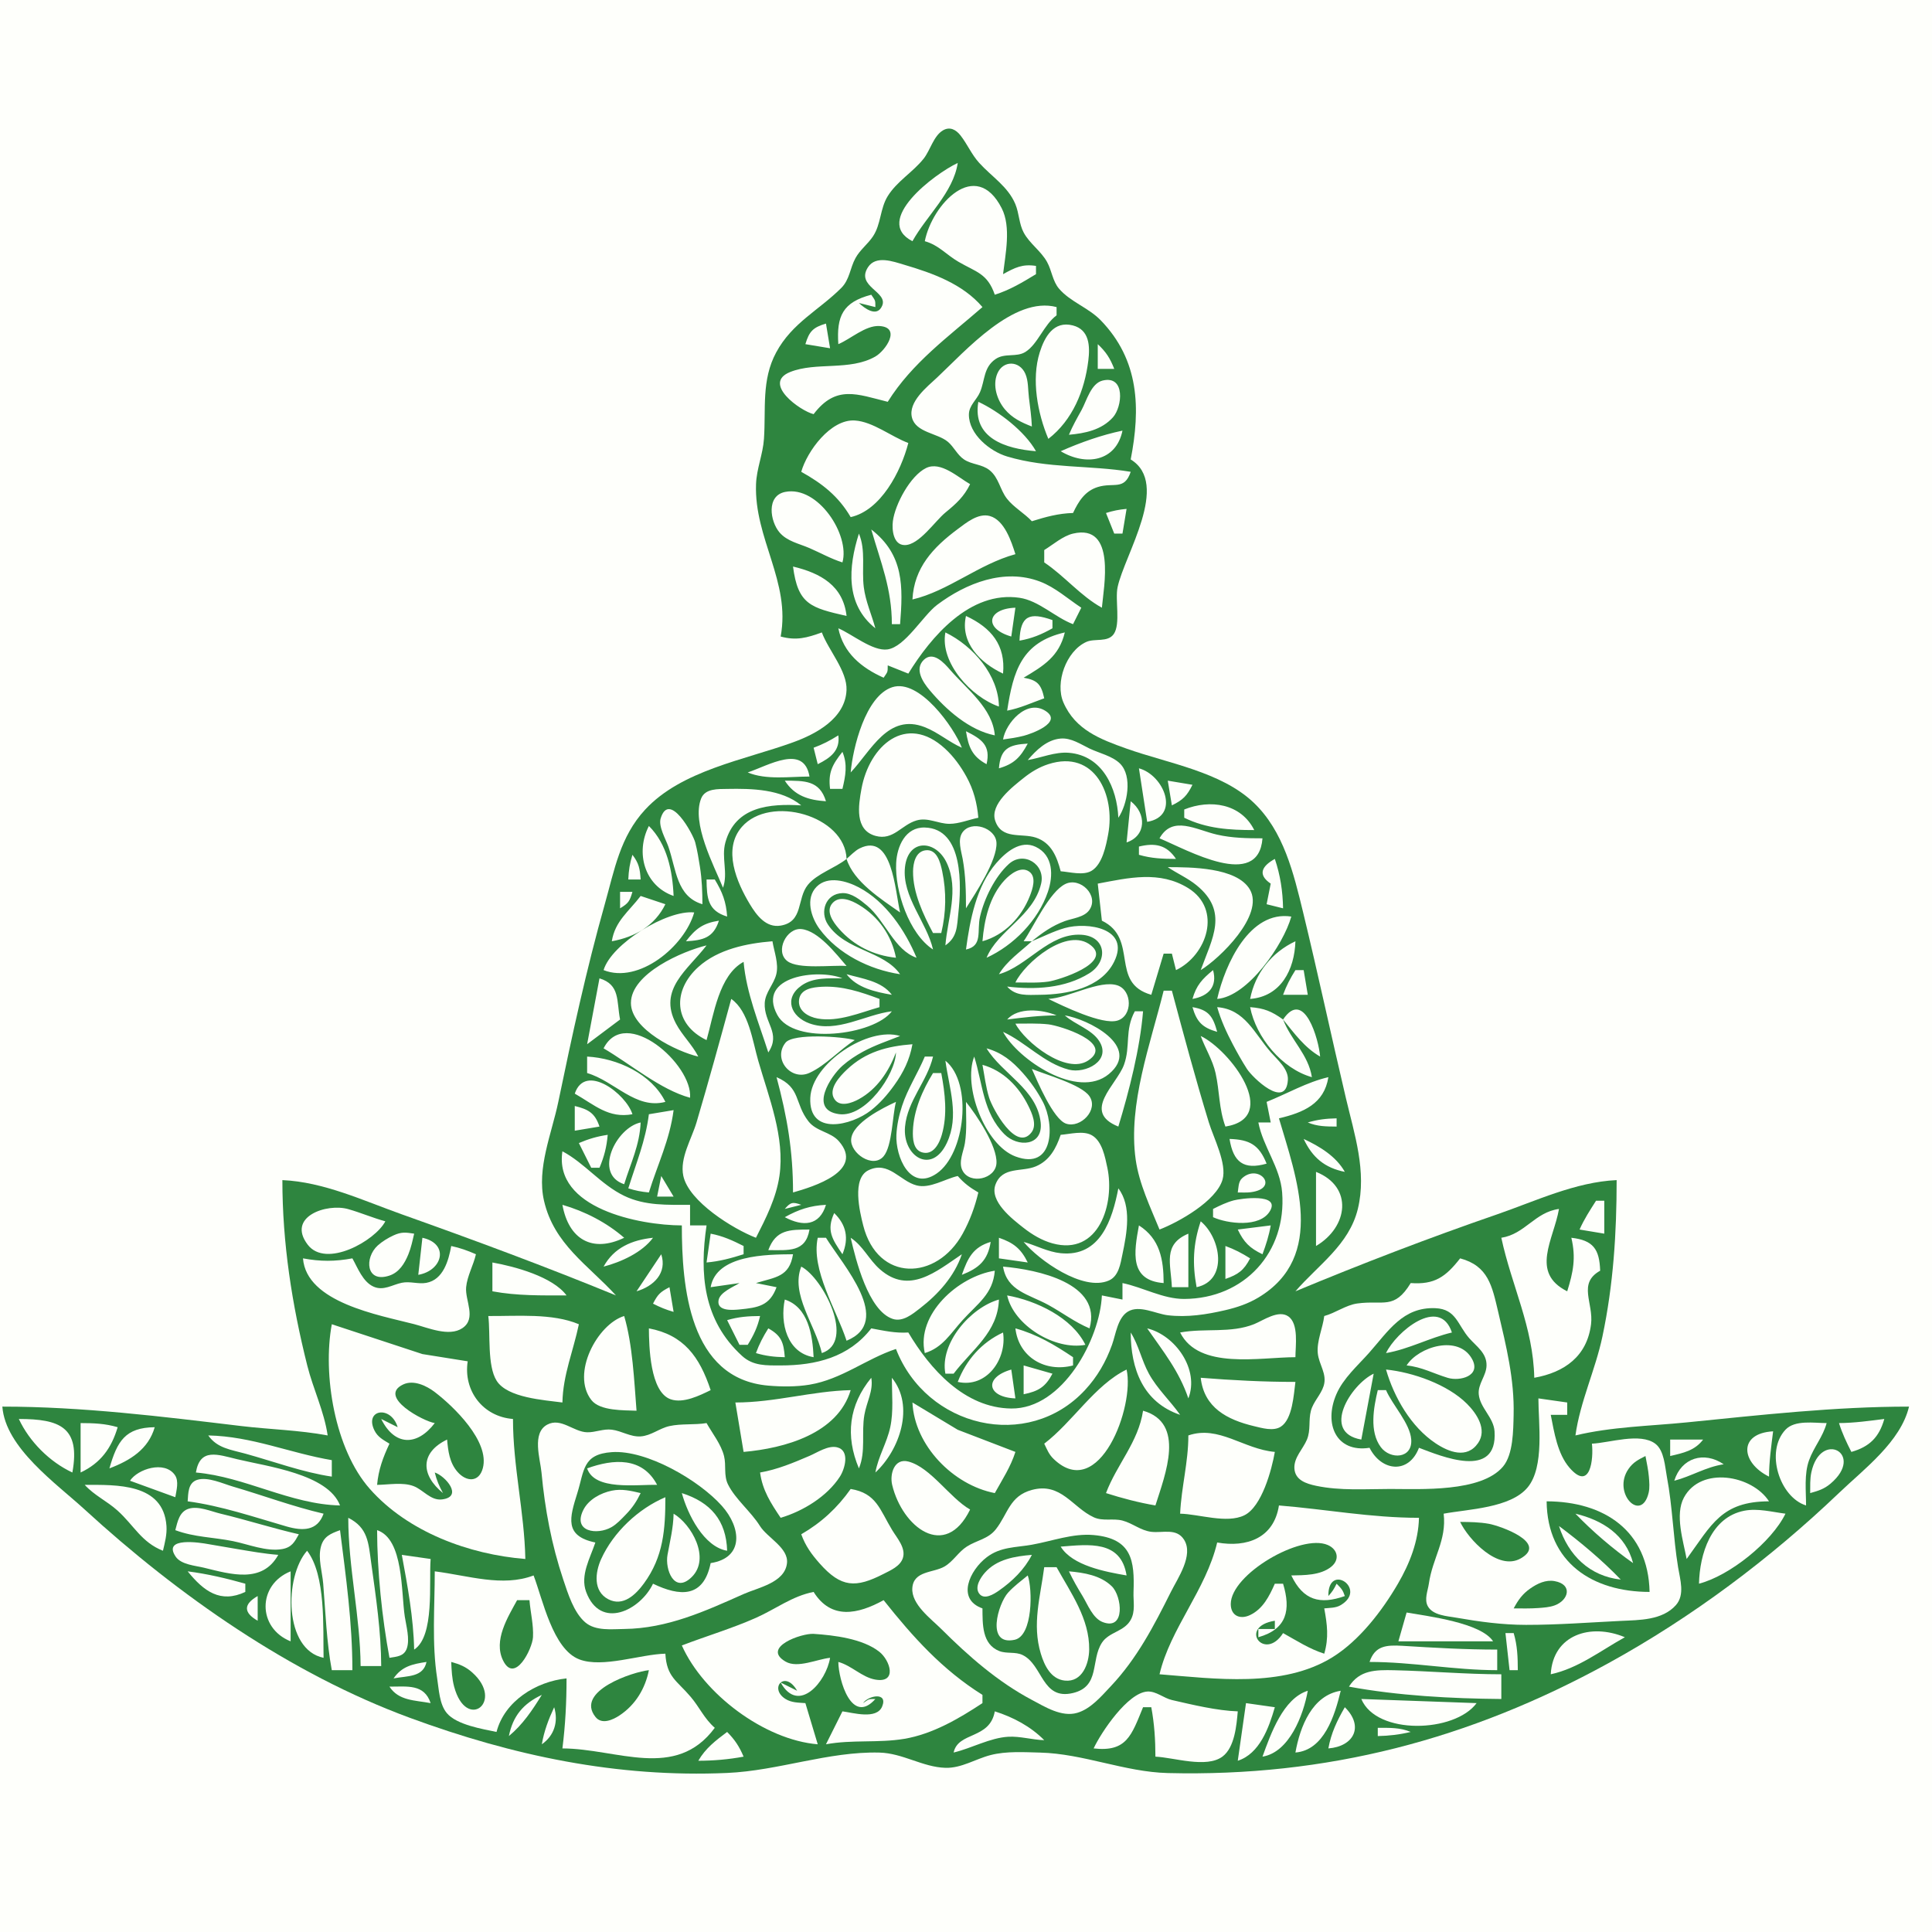 <svg xmlns="http://www.w3.org/2000/svg" xmlns:xlink="http://www.w3.org/1999/xlink" width="500" viewBox="0 0 375 375" height="500" preserveAspectRatio="xMidYMid meet"><rect x="-37.5" width="450" fill="#fefffb" y="-37.5" height="450" fill-opacity="1"></rect><path fill="#2e853f" d="M 151.527 123.551 C 154.551 124.375 156.609 123.812 159.52 122.754 C 160.793 126.203 164.461 130.23 164.309 133.941 C 164.082 139.457 158.379 142.473 153.926 144.086 C 144.434 147.527 132.285 149.523 125.234 157.133 C 120.332 162.426 119.27 168.848 117.387 175.508 C 113.84 188.062 111.016 201.09 108.367 213.875 C 107.098 220.004 104.145 226.75 105.59 233.059 C 107.527 241.52 114.145 245.516 119.555 251.441 C 105.805 245.801 91.992 240.684 77.992 235.703 C 70.512 233.039 62.836 229.41 54.809 229.059 C 54.809 241.273 56.664 253.188 59.637 265.031 C 60.789 269.637 62.906 273.895 63.602 278.617 C 57.992 277.574 52.441 277.465 46.816 276.793 C 31.43 274.949 15.973 273.023 0.457 273.023 C 1.059 281.027 10.875 287.898 16.445 293.004 C 34.594 309.641 56.363 324.891 79.59 333.441 C 99.559 340.793 119.75 345.066 141.137 344.129 C 151.086 343.695 160.809 339.922 170.711 340.176 C 175.242 340.293 179.09 343 183.5 343.133 C 186.625 343.227 189.348 341.406 192.293 340.652 C 195.348 339.871 198.75 340.098 201.883 340.176 C 210.262 340.383 218.305 343.941 226.664 344.148 C 257.43 344.914 285.227 337.641 312.188 322.824 C 328.391 313.922 343.594 302.547 356.949 289.777 C 361.84 285.102 368.918 279.84 370.539 273.023 C 356.098 273.023 341.734 274.648 327.375 276.086 C 320.188 276.805 312.844 276.922 305.793 278.617 C 306.691 272.082 309.66 265.902 311.027 259.434 C 313.156 249.371 313.789 239.305 313.789 229.059 C 305.781 229.426 298.09 233.113 290.609 235.699 C 277.352 240.273 264.406 245.25 251.441 250.641 C 255.883 245.504 261.848 241.641 263.555 234.656 C 265.328 227.391 262.879 220.117 261.223 213.074 C 258.398 201.094 255.84 189.066 252.938 177.105 C 251.102 169.547 249.172 161.324 243.309 155.766 C 236.984 149.77 226.672 148.156 218.668 145.309 C 213.613 143.504 208.73 141.703 206.406 136.34 C 204.754 132.527 206.922 126.387 210.844 124.602 C 212.477 123.855 215.012 124.746 216.18 123.066 C 217.543 121.102 216.402 116.41 216.926 113.961 C 218.277 107.66 227.223 93.926 219.469 89.18 C 221.387 79.297 221.172 69.922 213.633 62.152 C 211.277 59.727 207.719 58.566 205.559 56.035 C 204.293 54.547 204.16 52.516 203.23 50.844 C 202.035 48.691 199.863 47.305 198.703 45.148 C 197.781 43.434 197.824 41.41 197.082 39.625 C 195.648 36.188 192.457 34.273 190.047 31.598 C 188.57 29.965 187.766 27.992 186.438 26.293 C 185.574 25.184 184.383 24.512 183.027 25.305 C 181.199 26.379 180.551 29.211 179.262 30.82 C 177.164 33.438 174.105 35.184 172.316 38.055 C 170.797 40.496 171.027 43.508 169.441 45.883 C 168.434 47.391 166.938 48.477 166.055 50.086 C 164.965 52.062 164.945 54.254 163.262 55.922 C 158.891 60.262 153.746 62.672 150.66 68.398 C 147.762 73.781 148.684 79.359 148.285 85.184 C 148.082 88.191 146.855 90.941 146.746 93.977 C 146.367 104.555 153.508 112.887 151.527 123.551 Z M 151.527 123.551 " fill-opacity="1" fill-rule="nonzero"></path><path fill="#fefffb" d="M 177.105 46.816 C 179.895 41.812 185.027 37.379 185.898 31.629 C 181.398 33.73 169.328 42.844 177.105 46.816 M 179.504 46.816 C 182.262 47.605 183.617 49.406 186.035 50.812 C 189.504 52.828 191.664 53.062 193.09 57.207 C 196 56.289 198.484 54.801 201.086 53.211 L 201.086 51.613 C 198.434 51.207 197.043 51.93 194.691 53.211 C 195.152 49.32 196.289 44.066 194.434 40.426 C 189.391 30.543 180.922 39.684 179.504 46.816 M 166.715 58.809 L 169.91 59.605 C 169.91 58.172 169.898 58.391 169.113 57.207 C 163.562 58.66 162.355 61.375 162.719 66.801 C 165.117 65.793 167.98 63.145 170.66 63.281 C 175.023 63.504 171.887 68.07 169.895 69.207 C 164.957 72.031 158.398 70.199 153.379 72.203 C 147.828 74.418 155.379 79.781 157.922 80.387 C 162.285 74.656 166.359 76.516 172.309 77.992 C 177.035 70.434 184.078 65.367 190.695 59.605 C 186.871 55.113 181.051 53.023 175.508 51.391 C 173.367 50.758 170.008 49.496 168.473 51.875 C 166.062 55.605 172.383 56.602 171.234 59.332 C 170.223 61.73 167.734 59.773 166.715 58.809 M 200.285 101.172 C 203.008 100.32 205.414 99.656 208.277 99.57 C 209.328 97.352 210.551 95.316 213.078 94.531 C 216.164 93.57 218.234 95.266 219.469 91.578 C 211.562 90.273 203.367 90.965 195.488 88.605 C 192.168 87.613 188.051 84.309 188.062 80.473 C 188.066 78.684 189.586 77.625 190.23 76.094 C 191.203 73.777 190.887 71.332 193.211 69.711 C 195.02 68.449 197.285 69.414 199.039 68.305 C 201.457 66.777 202.57 63.078 205.082 61.203 L 205.082 59.605 C 196.789 57.402 187.383 68.125 181.902 73.266 C 179.977 75.074 176.207 78 177.016 81.074 C 177.781 83.969 181.969 84.066 183.969 85.742 C 185.16 86.742 185.797 88.285 187.094 89.164 C 188.617 90.199 190.594 90.074 192.07 91.262 C 193.879 92.715 194.082 95.031 195.434 96.777 C 196.734 98.457 198.816 99.602 200.285 101.172 M 156.324 66.801 L 161.117 67.598 L 160.32 62.805 C 157.82 63.551 157.07 64.301 156.324 66.801 M 203.484 85.184 C 208.188 81.543 210.523 75.828 211.242 69.996 C 211.586 67.219 211.48 63.996 208.234 63.164 C 204.527 62.215 202.762 65.367 201.809 68.398 C 200.156 73.66 201.387 80.223 203.484 85.184 M 213.074 66.801 L 213.074 71.598 L 216.273 71.598 C 215.469 69.531 214.688 68.316 213.074 66.801 M 200.285 82.785 C 200.203 80.891 199.949 79.07 199.715 77.191 C 199.523 75.684 199.633 73.922 199.004 72.516 C 197.871 69.973 194.684 69.895 193.578 72.516 C 192.609 74.805 193.523 77.629 195.035 79.438 C 196.473 81.156 198.262 82 200.285 82.785 M 207.48 84.387 C 210.605 84.109 213.805 83.465 216.016 81.008 C 217.855 78.969 218.473 72.809 214.039 73.859 C 211.754 74.398 210.914 77.797 209.93 79.586 C 209.039 81.199 208.184 82.688 207.48 84.387 M 189.895 77.992 C 188.684 85.062 195.219 87.113 201.086 87.582 C 198.914 83.715 193.887 79.852 189.895 77.992 M 155.523 91.578 C 159.594 93.848 162.746 96.309 165.117 100.371 C 170.957 99.066 174.863 91.547 176.305 85.984 C 173.012 84.77 169.441 81.836 165.914 81.617 C 161.211 81.328 156.637 87.613 155.523 91.578 M 205.879 87.582 C 210.758 90.504 216.645 89.586 217.871 83.586 C 213.809 84.43 209.68 85.902 205.879 87.582 M 188.297 93.977 C 185.965 92.656 182.586 89.453 179.742 90.848 C 176.691 92.344 173.715 97.91 173.305 101.168 C 173.098 102.793 173.371 105.801 175.613 105.801 C 178.402 105.801 181.492 101.133 183.508 99.48 C 185.605 97.762 187.109 96.41 188.297 93.977 M 163.516 109.164 C 165.02 103.863 158.789 94.223 152.414 95.477 C 148.691 96.211 149.477 101.184 151.289 103.328 C 152.785 105.09 155.098 105.504 157.121 106.387 C 159.293 107.328 161.254 108.449 163.516 109.164 M 214.672 99.57 L 216.273 103.57 L 217.871 103.57 L 218.668 98.773 C 217.168 98.914 216.113 99.121 214.672 99.57 M 177.105 116.359 C 184.059 114.723 189.961 109.516 197.09 107.566 C 196.309 105.105 194.965 100.949 192.125 100.16 C 189.879 99.535 187.559 101.457 185.898 102.691 C 181.09 106.27 177.426 110.199 177.105 116.359 M 169.113 102.77 C 170.973 109.238 173.105 114.25 173.109 121.152 L 174.707 121.152 C 175.281 113.875 175.48 107.699 169.113 102.77 M 202.684 106.766 L 202.684 109.164 C 206.633 111.805 209.746 115.688 213.875 117.957 C 214.219 114.004 216.715 101.582 208.277 103.57 C 206.293 104.035 204.395 105.715 202.684 106.766 M 166.715 103.57 C 164.652 110.07 164.051 117.309 169.91 121.953 C 169.184 119.289 168.004 116.715 167.66 113.961 C 167.227 110.48 168.086 106.84 166.715 103.57 M 153.926 109.965 C 154.863 117.348 157.414 117.977 164.316 119.555 C 163.66 113.691 159.301 111.25 153.926 109.965 M 162.719 121.953 C 163.684 126.719 167.188 129.617 171.512 131.543 C 172.297 130.363 172.309 130.582 172.309 129.148 L 176.305 130.746 C 180.676 123.641 188.258 114.613 197.887 116.031 C 201.629 116.578 204.766 119.82 208.277 121.152 L 209.879 117.957 C 207.266 116.234 204.836 114.016 201.883 112.891 C 194.941 110.246 187.535 113.176 181.914 117.387 C 179.141 119.469 175.672 125.594 172.238 126.055 C 169.383 126.438 165.336 123.047 162.719 121.953 M 196.289 123.551 L 197.09 117.957 C 191.672 118.133 190.82 121.965 196.289 123.551 M 197.887 124.352 C 200.301 123.922 202.145 123.156 204.281 121.953 L 204.281 120.355 C 199.836 118.781 198.047 119.465 197.887 124.352 M 187.496 119.555 C 186.32 124.699 190.242 128.668 194.691 130.746 C 195.207 125.246 192.441 121.859 187.496 119.555 M 183.5 122.754 C 182.395 128.656 188.562 135.312 193.891 137.141 C 193.816 131.062 188.891 125.379 183.5 122.754 M 195.488 137.938 C 198.027 137.457 200.258 136.402 202.684 135.539 C 202.102 132.863 201.406 132.012 198.688 131.543 C 202.598 129.219 205.574 127.391 206.68 122.754 C 198.301 124.668 196.676 130.223 195.488 137.938 M 193.09 142.734 C 192.688 137.488 187.703 133.816 184.391 129.992 C 183.242 128.668 181.137 126.309 179.309 128.078 C 177.449 129.879 179.148 132.422 180.426 133.938 C 183.641 137.766 188.125 141.734 193.09 142.734 M 165.117 149.93 C 169.086 145.734 172.383 138.355 179.504 141.145 C 182.059 142.145 184.184 144.02 186.695 145.133 C 185.164 141.172 178.453 131.676 173.184 133.387 C 167.98 135.074 165.527 145.23 165.117 149.93 M 194.691 143.535 C 196.055 143.352 197.371 143.156 198.707 142.816 C 200.07 142.469 206.371 140.258 202.984 138.023 C 199.273 135.574 195.184 140.434 194.691 143.535 M 189.895 158.723 C 189.641 155.844 188.98 153.285 187.57 150.727 C 186.473 148.734 185.105 146.844 183.426 145.305 C 175.852 138.355 168.727 144.758 167.207 153.125 C 166.617 156.363 165.855 161.121 169.945 162.246 C 173.406 163.191 174.949 160.098 177.918 159.242 C 180.129 158.605 182.109 159.906 184.297 159.906 C 186.156 159.902 188.082 159.09 189.895 158.723 M 187.496 141.934 C 187.984 145.016 188.703 146.828 191.492 148.328 C 192.32 144.738 190.617 143.473 187.496 141.934 M 162.719 142.734 C 161.109 143.742 159.699 144.484 157.922 145.133 L 158.723 148.328 C 161.203 147.105 163.109 145.664 162.719 142.734 M 199.484 147.531 C 202.113 147.086 204.785 145.895 207.48 146.117 C 214.031 146.66 216.809 152.98 217.07 158.723 C 218.797 156.195 219.891 150.684 217.387 148.203 C 215.902 146.734 213.324 146.176 211.477 145.289 C 209.727 144.445 207.914 143.188 205.879 143.352 C 203.191 143.574 201.113 145.621 199.484 147.531 M 193.891 149.129 C 196.809 148.293 198.062 146.996 199.484 144.332 C 195.805 144.539 194.195 145.305 193.891 149.129 M 163.516 145.934 C 161.551 148.418 160.715 149.953 161.117 153.125 L 163.516 153.125 C 164.125 150.562 164.543 148.395 163.516 145.934 M 145.133 149.93 C 148.707 151.43 153.273 150.727 157.121 150.727 C 156.055 144.355 149.164 148.586 145.133 149.93 M 205.879 169.113 C 207.656 169.246 210.25 169.992 211.875 169.02 C 213.977 167.762 214.688 164.121 215.098 161.918 C 216.52 154.332 212.508 145.41 203.484 148.324 C 201.703 148.898 200.141 149.836 198.688 151.004 C 196.574 152.695 192.113 156.098 193.16 159.277 C 194.402 163.043 198.297 161.656 201.07 162.582 C 204.078 163.586 205.148 166.32 205.879 169.113 M 221.066 149.129 L 222.668 159.52 C 229.191 158.426 225.93 150.441 221.066 149.129 M 152.328 151.527 C 154.223 154.469 156.922 155.297 160.32 155.523 C 159.082 151.449 156.148 151.539 152.328 151.527 M 226.664 151.527 L 227.461 156.324 C 229.609 155.266 230.398 154.473 231.457 152.328 L 226.664 151.527 M 140.336 172.309 C 141.363 169.445 139.977 166.492 140.797 163.516 C 142.738 156.469 149.473 155.969 155.523 156.324 C 151.66 153.156 145.961 153.039 141.137 153.129 C 139.387 153.16 136.883 153.012 136.094 154.98 C 134.176 159.773 138.562 167.984 140.336 172.309 M 219.469 155.523 L 218.668 163.516 C 222.531 162.234 222.543 157.863 219.469 155.523 M 229.859 157.121 L 229.859 158.723 C 234.215 160.852 238.664 161.117 243.449 161.117 C 240.863 155.953 234.895 155.094 229.859 157.121 M 136.34 175.508 C 136.332 173.074 136.246 170.719 135.867 168.312 C 135.617 166.703 135.352 165.094 134.945 163.516 C 134.52 161.871 129.906 153.43 128.238 158.84 C 127.754 160.41 129.227 162.875 129.73 164.328 C 131.262 168.75 131.305 174.012 136.34 175.508 M 164.316 166.715 C 165.676 171.133 171.012 174.512 174.707 177.105 C 173.715 172.816 173.195 161.504 166.844 164.676 C 165.945 165.121 165.027 166.113 164.316 166.715 C 164.039 158.309 149.488 154.199 143.992 160.5 C 140.215 164.836 142.992 171.266 145.547 175.504 C 146.836 177.645 148.688 180.137 151.516 179.664 C 155.992 178.914 154.629 174.434 156.805 171.75 C 158.578 169.566 162.09 168.5 164.316 166.715 M 225.062 162.719 C 230.504 164.98 244.273 172.871 245.047 162.719 C 242.059 162.715 239.184 162.672 236.254 162.008 C 232.152 161.078 227.594 158.176 225.062 162.719 M 125.949 160.32 C 123.293 165.496 125.07 171.93 130.746 173.906 C 130.531 169.016 129.5 163.863 125.949 160.32 M 181.102 184.301 C 179.883 178.965 175.039 174.051 175.656 168.316 C 176.266 162.699 181.68 162.977 183.777 167.516 C 186.184 172.734 183.926 178.145 183.5 183.5 C 185.848 181.844 185.73 179.852 186.031 177.105 C 186.574 172.137 187.105 160.828 179.504 160.621 C 175.707 160.516 174.105 164.312 173.945 167.512 C 173.672 172.945 176.434 181.242 181.102 184.301 M 187.496 176.305 C 189.336 173.395 193.598 166.969 193.414 163.562 C 193.262 160.68 188.488 159.117 186.789 161.602 C 185.828 163.012 186.582 165.203 186.855 166.715 C 187.434 169.926 187.496 173.051 187.496 176.305 M 187.496 184.301 C 190.828 183.586 189.578 180.715 190.227 177.906 C 191.039 174.402 193.117 170.156 195.801 167.715 C 198.676 165.094 202.965 167.754 202.082 171.512 C 200.594 177.875 193.688 180.547 191.492 185.898 C 196.746 183.492 201.504 178.656 203.395 173.109 C 204.457 169.996 204.48 166.023 201.039 164.375 C 198.082 162.957 195.188 165.438 193.363 167.547 C 189.488 172.039 188.266 178.582 187.496 184.301 M 221.066 164.316 L 221.066 165.914 C 223.5 166.633 225.727 166.707 228.262 166.715 C 226.438 163.965 224.172 163.559 221.066 164.316 M 181.102 181.102 L 182.699 181.102 C 183.648 177.125 183.723 173.137 182.883 169.117 C 182.535 167.457 181.867 164.695 179.574 165.051 C 177.691 165.348 177.246 167.547 177.223 169.117 C 177.168 173.246 179.211 177.547 181.102 181.102 M 122.754 165.914 C 122.238 167.598 122.027 168.949 121.953 170.711 L 124.352 170.711 C 124.211 168.621 124.016 167.559 122.754 165.914 M 246.645 171.512 L 245.848 175.508 L 249.043 176.305 C 248.977 172.969 248.516 169.879 247.445 166.715 C 244.957 168.094 244.02 169.742 246.645 171.512 M 190.695 182.699 C 194.965 181.5 198.266 178.062 199.895 173.91 C 200.41 172.594 201.238 170.223 199.77 169.18 C 198.145 168.023 196.07 169.684 195 170.828 C 192.066 173.98 191.035 178.551 190.695 182.699 M 226.664 168.312 C 228.48 169.543 230.531 170.43 232.242 171.824 C 238.516 176.941 235.305 182.109 233.059 188.297 C 236.684 186.102 245.492 177.594 242.594 172.645 C 240.047 168.297 230.977 168.324 226.664 168.312 M 213.074 171.512 L 213.875 178.703 C 221.125 182.199 215.289 190.77 223.465 193.09 L 225.863 185.098 L 227.461 185.098 L 228.262 188.297 C 234.277 185.406 237.281 176.5 230.625 172.379 C 225.07 168.941 219.043 170.387 213.074 171.512 M 137.141 170.711 C 137.184 174.34 137.379 176.762 141.137 177.906 C 140.949 175.062 140.219 173.141 138.738 170.711 L 137.141 170.711 M 174.707 189.094 C 171.527 184.535 164.141 184.566 160.715 179.473 C 159.07 177.027 160.215 173.457 163.52 173.352 C 165.312 173.297 167.012 174.695 168.301 175.77 C 171.812 178.699 173.594 184.426 177.906 185.898 C 175.695 180.578 171.918 174.996 166.715 172.246 C 164.367 171.004 160.695 169.922 158.516 172.102 C 156.254 174.363 157.441 178.09 159.066 180.301 C 162.664 185.184 168.82 188.211 174.707 189.094 M 198.688 182.699 L 200.285 182.699 C 198.035 184.762 195.469 186.484 193.891 189.094 C 199.457 187.547 203.613 181.066 209.875 181.434 C 214.738 181.715 215.168 186.59 211.43 188.914 C 206.684 191.871 200.84 192.125 195.488 191.492 C 197.16 193.402 199.41 193.113 201.883 193.09 C 207.031 193.035 213.691 191.836 216.246 186.684 C 219.488 180.148 211.027 178.902 206.68 180.133 C 204.477 180.758 202.398 181.832 200.285 182.699 C 202.297 181.051 204.211 179.695 206.68 178.785 C 208.18 178.234 210.445 178.059 211.438 176.633 C 213.395 173.828 209.676 170.188 206.793 171.578 C 203.691 173.078 200.652 179.824 198.688 182.699 M 120.355 173.109 L 120.355 176.305 C 121.98 175.324 122.215 174.945 122.754 173.109 L 120.355 173.109 M 124.352 173.906 C 122.055 176.926 119.363 178.789 118.754 182.699 C 123.254 181.887 127.109 179.68 129.148 175.508 L 124.352 173.906 M 173.906 185.898 C 173.074 181.598 170.531 177.914 166.711 175.629 C 165.301 174.785 163.047 173.762 161.648 175.223 C 160.121 176.824 161.723 178.996 162.84 180.27 C 165.742 183.574 169.602 185.457 173.906 185.898 M 117.156 188.297 C 123.992 191.027 132.891 183.695 134.742 177.105 C 129.484 176.555 118.695 183.164 117.156 188.297 M 236.254 193.891 C 242.215 193.422 249.129 183.344 250.641 177.906 C 242.566 176.668 237.812 187.082 236.254 193.891 M 133.145 182.699 C 136.453 182.52 138.488 182.023 139.539 178.703 C 136.48 179.176 135.008 180.254 133.145 182.699 M 164.316 187.496 C 162.293 185.156 158.836 180.664 155.559 180.332 C 152.672 180.039 150.359 184.656 152.812 186.543 C 154.961 188.199 161.516 187.277 164.316 187.496 M 137.141 201.883 C 138.543 196.941 139.551 189.273 144.332 186.695 C 144.855 192.699 147.301 198.57 149.129 204.281 C 151.656 200.488 148.242 198.551 148.434 194.691 C 148.539 192.605 150.199 191.066 150.68 189.094 C 151.18 187.031 150.266 184.742 149.93 182.699 C 144.945 183.105 139.398 184.234 135.574 187.668 C 130.449 192.273 130.75 198.812 137.141 201.883 M 197.09 190.695 C 199.203 190.695 201.387 190.828 203.484 190.527 C 205.477 190.238 215.961 186.945 211.777 183.52 C 207.184 179.758 198.875 186.945 197.09 190.695 M 242.648 193.891 C 248.594 193.438 251.266 188.246 251.441 182.699 C 246.84 184.852 243.617 188.891 242.648 193.891 M 135.539 205.082 C 134.355 202.754 132.426 200.988 131.203 198.676 C 127.676 192.004 133.539 188.227 137.141 183.5 C 132.559 184.598 122.461 188.93 122.461 194.688 C 122.461 199.801 131.387 204.129 135.539 205.082 M 235.453 188.297 C 233.336 190.031 232.207 191.254 231.457 193.891 C 234.551 193.359 236.336 191.5 235.453 188.297 M 251.441 188.297 C 250.434 189.902 249.691 191.316 249.043 193.09 L 253.84 193.09 L 253.039 188.297 L 251.441 188.297 M 173.109 196.289 C 167.934 196.934 162.473 200.551 157.133 198.648 C 153.504 197.355 152.078 193.742 155.582 191.285 C 157.887 189.672 160.848 189.902 163.516 189.895 C 158.996 187.996 146.738 189.363 150.875 197 C 154.082 202.918 169.609 200.949 173.109 196.289 M 164.316 189.094 C 166.301 191.738 169.934 192.547 173.109 193.09 C 171.098 190.414 167.441 189.98 164.316 189.094 M 116.359 189.895 L 113.961 202.684 L 120.355 197.887 C 119.652 194.258 120.391 191.133 116.359 189.895 M 203.484 193.891 C 206.289 195.25 213.938 198.98 216.887 198.098 C 219.895 197.199 219.781 192.219 216.887 191.258 C 213.457 190.121 207.332 193.723 203.484 193.891 M 170.711 195.488 L 170.711 193.891 C 167.062 192.531 163.48 191.328 159.523 191.531 C 157.812 191.621 155.367 191.906 155.098 194.039 C 154.82 196.219 156.91 197.379 158.734 197.703 C 162.703 198.406 166.957 196.555 170.711 195.488 M 225.863 192.293 C 223.316 202.617 218.922 214.285 220.434 225.062 C 221.098 229.777 223.277 234.293 225.062 238.652 C 228.816 237.203 236.066 233.121 237.285 228.988 C 238.203 225.887 235.551 220.863 234.637 217.871 C 232.055 209.438 229.742 200.82 227.461 192.293 L 225.863 192.293 M 141.934 193.891 C 139.758 201.863 137.539 209.941 135.191 217.871 C 134.242 221.07 131.902 224.781 132.629 228.23 C 133.684 233.219 142.32 238.543 146.73 240.25 C 148.668 236.449 150.66 232.531 151.285 228.262 C 152.391 220.742 149.215 212.992 147.172 205.879 C 146.066 202.035 145.332 196.262 141.934 193.891 M 231.457 195.488 C 232.289 198.359 233.383 199.457 236.254 200.285 C 235.441 197.277 234.594 196.008 231.457 195.488 M 236.254 195.488 C 236.988 198.031 238.043 200.34 239.277 202.684 C 240.133 204.312 241.039 205.926 242.031 207.477 C 243.086 209.125 249.613 215.477 249.977 209.602 C 250.109 207.488 247.953 205.711 246.703 204.281 C 243.418 200.527 241.652 195.906 236.254 195.488 M 242.648 195.488 C 243.785 201.355 248.832 207.449 254.637 209.078 C 253.969 204.719 250.605 201.922 249.043 197.887 C 251.227 200.574 253.215 203.344 256.238 205.082 C 255.977 201.789 253.152 191.762 249.043 197.887 C 246.848 196.301 245.352 195.684 242.648 195.488 M 195.488 197.887 C 198.715 197.48 201.82 197.098 205.082 197.09 C 202.266 195.906 197.617 195.453 195.488 197.887 M 220.27 196.289 C 218.266 199.984 219.469 203.035 218.176 206.645 C 216.777 210.555 209.852 215.77 217.07 218.668 C 219.172 211.75 221.277 203.512 221.867 196.289 L 220.27 196.289 M 206.68 197.09 C 208.652 198.871 211.875 199.781 213.344 202.055 C 215.828 205.898 210.672 208.445 207.48 207.625 C 202.621 206.375 199.133 202.316 194.691 200.285 C 197.562 205.648 209.164 213.488 215.219 208.484 C 221.766 203.07 210.992 197.738 206.68 197.09 M 197.09 198.688 C 198.879 202.188 206.918 208.672 211.207 205.848 C 216.461 202.387 205.652 199.062 203.484 198.824 C 201.367 198.594 199.211 198.688 197.09 198.688 M 117.156 203.484 C 122.387 206.539 128.176 211.504 133.941 213.074 C 134.48 206.633 121.398 195.094 117.156 203.484 M 177.105 202.684 C 172.25 203.062 168.031 204.141 164.363 207.629 C 163.059 208.867 160.629 211.402 161.988 213.379 C 163.074 214.961 165.402 214.062 166.703 213.348 C 170.25 211.402 172.516 207.949 173.906 204.281 C 173.805 208.594 167.984 216.949 162.859 216.254 C 156.879 215.441 161.285 208.82 163.527 206.852 C 164.75 205.777 166.09 204.898 167.512 204.121 C 169.809 202.871 172.285 202.047 174.707 201.086 C 168.484 199.195 157.57 206.414 157.277 213.074 C 156.945 220.574 165.305 218.449 169.039 215.531 C 170.801 214.152 172.254 212.477 173.555 210.664 C 175.363 208.152 176.559 205.715 177.105 202.684 M 165.914 201.883 C 163.691 201.199 153.973 200.508 152.473 202.379 C 149.918 205.566 153.539 209.883 157.125 208.242 C 160.273 206.801 162.953 203.766 165.914 201.883 M 233.059 201.086 C 233.934 203.492 235.379 205.766 235.938 208.277 C 236.738 211.852 236.566 215.141 237.852 218.668 C 248.715 216.922 238.719 203.781 233.059 201.086 M 191.492 203.484 C 194.469 208.406 201.289 211.41 201.992 217.859 C 202.496 222.516 197.523 222.738 194.953 220.148 C 190.777 215.938 190.762 210.359 189.094 205.082 C 186.863 210.797 191.16 222.25 197.102 224.469 C 204.586 227.262 204.738 218.289 202.422 213.875 C 201.363 211.859 200.051 209.98 198.539 208.281 C 196.461 205.949 194.477 204.32 191.492 203.484 M 113.961 205.082 L 113.961 208.277 C 119.312 209.852 123.387 215.391 129.148 213.875 C 126.5 208.461 119.809 205.387 113.961 205.082 M 179.504 205.082 C 178.148 208.324 176.172 211.324 175.082 214.672 C 174.496 216.469 174.082 218.379 173.992 220.27 C 173.797 224.438 176.602 231.352 181.816 227.773 C 187.344 223.98 188.859 210.207 183.5 205.879 C 184.223 211.238 186.262 216.582 183.777 221.852 C 180.828 228.109 175.129 224.43 175.668 218.668 C 176.141 213.609 179.973 209.895 181.102 205.082 L 179.504 205.082 M 190.695 206.68 C 191.094 208.797 191.344 211.016 191.992 213.074 C 192.641 215.137 197.238 223.742 200.23 219.77 C 201.324 218.316 200.301 216.062 199.613 214.672 C 197.742 210.887 194.75 207.82 190.695 206.68 M 200.285 207.48 C 201.344 209.855 204.43 217.254 206.93 218.102 C 209.727 219.047 213.301 215.402 211.438 212.746 C 209.859 210.492 202.91 208.562 200.285 207.48 M 181.102 208.277 C 179.055 211.605 177.348 215.484 177.195 219.465 C 177.141 220.926 177.223 223.145 178.941 223.664 C 181.141 224.328 182.328 221.938 182.809 220.254 C 183.938 216.309 183.434 212.23 182.699 208.277 L 181.102 208.277 M 111.562 212.273 C 115.422 214.473 118.109 217.125 122.754 216.273 C 121.543 212.344 113.594 206.219 111.562 212.273 M 150.727 209.078 C 152.801 216.836 153.926 223.395 153.926 231.457 C 157.844 230.336 167.875 227.305 162.832 221.516 C 161.234 219.684 158.469 219.637 156.918 217.648 C 154.184 214.141 155.473 211.113 150.727 209.078 M 245.848 213.875 L 246.645 217.871 L 244.246 217.871 C 245.16 222.609 248.484 226.535 248.863 231.457 C 249.762 243.07 241.543 252.066 229.859 252.125 C 225.77 252.145 221.832 249.859 217.871 249.043 L 217.871 252.242 L 213.875 251.441 C 213.504 259.906 206.266 273.496 196.289 273.391 C 187.203 273.297 180.496 265.707 176.305 258.637 C 173.773 258.797 171.59 258.293 169.113 257.836 C 164.77 263.457 158.352 265.031 151.527 265.031 C 148.754 265.027 146.199 265.164 144.027 263.176 C 136.43 256.23 135.77 247.172 137.141 237.852 L 133.941 237.852 L 133.941 233.855 C 129.551 233.855 125.215 234.07 121.152 232.109 C 116.594 229.902 113.512 225.773 109.164 223.465 C 107.469 234.531 124.07 237.828 132.344 237.852 C 132.344 249.645 133.719 267.633 149.129 268.949 C 151.715 269.172 154.559 269.191 157.121 268.766 C 163.395 267.719 168.09 263.758 173.906 261.832 C 179.82 277.094 199.48 281.773 210.594 269.812 C 212.988 267.234 214.656 264.332 215.84 261.031 C 216.57 259.012 216.918 255.801 218.922 254.582 C 221.137 253.23 224.336 255.012 226.664 255.289 C 230.418 255.742 234.199 255.148 237.852 254.297 C 240.109 253.77 242.25 253.051 244.246 251.855 C 257.512 243.906 251.582 228.438 248.242 217.07 C 252.965 215.949 257.027 214.266 257.836 209.078 C 253.703 210.023 249.805 212.297 245.848 213.875 M 173.906 213.875 C 171.402 215.02 165.461 217.957 165.211 221.117 C 164.992 223.836 169.418 226.863 171.488 224.457 C 173.195 222.473 173.203 216.535 173.906 213.875 M 187.496 213.875 C 187.496 216.512 187.699 219.254 187.289 221.867 C 187.031 223.527 185.969 225.57 186.824 227.207 C 188.262 229.973 193.246 228.863 193.414 225.777 C 193.598 222.461 189.543 216.406 187.496 213.875 M 111.562 214.672 L 111.562 219.469 L 116.359 218.668 C 115.484 216.039 114.219 215.324 111.562 214.672 M 125.949 216.273 C 125.289 221.48 123.484 225.73 121.953 230.66 C 123.391 231.109 124.449 231.316 125.949 231.457 C 127.645 225.992 129.996 221.258 130.746 215.473 L 125.949 216.273 M 253.84 217.871 C 255.703 218.656 257.402 218.652 259.434 218.668 L 259.434 217.07 C 257.414 217.113 255.773 217.293 253.84 217.871 M 121.152 229.859 C 122.426 225.73 124.156 222.277 124.352 217.871 C 119.605 218.859 115.105 227.852 121.152 229.859 M 205.879 220.27 C 205 222.852 203.758 225.246 201.074 226.383 C 198.355 227.539 194.574 226.352 193.23 229.906 C 191.996 233.172 196.5 236.625 198.688 238.34 C 200.34 239.637 202.242 240.773 204.281 241.336 C 213.32 243.828 216.414 233.582 214.938 226.664 C 214.496 224.602 213.941 221.516 211.941 220.363 C 210.27 219.398 207.695 220.133 205.879 220.27 M 112.359 221.867 L 114.758 226.664 L 116.359 226.664 C 117.277 224.496 117.754 222.613 117.957 220.27 C 115.918 220.57 114.258 221.059 112.359 221.867 M 238.652 221.066 C 239.375 225.562 241.375 227.137 245.848 225.863 C 244.379 222.195 242.535 221.195 238.652 221.066 M 253.039 221.066 C 254.734 224.668 257.113 226.672 261.031 227.461 C 259.332 224.441 256.164 222.52 253.039 221.066 M 189.895 231.457 C 188.234 230.484 187.164 229.695 185.898 228.262 C 183.43 228.82 180.492 230.75 177.938 230.094 C 174.656 229.254 172.477 225.254 168.566 227.145 C 165.309 228.723 166.871 235.172 167.547 237.852 C 170.34 248.895 181.785 248.648 186.859 239.449 C 188.258 236.906 189.227 234.27 189.895 231.457 M 240.25 231.457 C 241.008 231.449 241.98 231.512 242.762 231.41 C 248.516 230.664 244.312 225.719 241.074 228.707 C 240.34 229.387 240.395 230.594 240.25 231.457 M 255.438 227.461 L 255.438 241.848 C 261.691 238.164 262.715 230.352 255.438 227.461 M 128.348 228.262 L 127.547 232.258 L 130.746 232.258 L 128.348 228.262 M 217.07 230.66 C 215.898 236.691 213.609 244.02 205.879 243.246 C 203.414 243 201.055 241.727 198.688 241.051 C 201.605 244.574 210.223 250.746 215.23 248.547 C 217.16 247.703 217.484 245.27 217.867 243.449 C 218.723 239.375 219.707 234.137 217.07 230.66 M 235.453 234.656 L 235.453 236.254 C 238.176 237.508 244.566 238.371 246.504 235.051 C 248.566 231.523 240.715 232.652 239.473 232.992 C 238.016 233.387 236.797 233.984 235.453 234.656 M 152.328 234.656 L 155.523 233.855 C 153.887 233.258 153.449 233.332 152.328 234.656 M 309.793 233.059 C 308.609 234.914 307.477 236.645 306.594 238.652 L 311.391 239.453 L 311.391 233.059 L 309.793 233.059 M 74.793 237.055 C 72.352 236.387 70.031 235.383 67.598 234.691 C 63.414 233.5 55.586 236.156 59.727 241.594 C 63.262 246.234 72.824 240.84 74.793 237.055 M 109.164 233.855 C 110.379 240.562 114.957 243.234 121.152 240.25 C 117.742 237.285 113.5 235.105 109.164 233.855 M 152.328 236.254 C 155.84 238.121 159.07 237.969 160.32 233.855 C 157.258 234.016 155 234.758 152.328 236.254 M 291.406 240.25 C 293.402 249.578 297.598 257.57 297.801 267.426 C 303.668 266.383 308.047 263.254 308.82 257.035 C 309.336 252.898 306.18 249.109 310.59 246.645 C 310.453 242.465 309.254 240.73 304.996 240.25 C 305.918 244.133 305.367 246.891 304.195 250.641 C 296.949 247.02 301.574 240.598 302.598 234.656 C 297.895 235.293 296.02 239.535 291.406 240.25 M 161.918 235.453 C 160.371 238.805 161.512 240.512 163.516 243.449 C 164.805 240.367 164.277 237.762 161.918 235.453 M 233.059 237.055 C 231.57 241.449 231.414 245.301 232.258 249.844 C 238.426 248.496 236.953 240.297 233.059 237.055 M 221.066 237.852 C 220.098 243.086 219.188 248.535 225.863 249.043 C 225.848 244.488 225.16 240.461 221.066 237.852 M 240.25 238.652 C 241.434 241.133 242.566 242.262 245.047 243.449 C 245.742 241.566 246.305 239.828 246.645 237.852 L 240.25 238.652 M 80.387 239.453 C 78.758 239.207 77.941 239.07 76.371 239.793 C 75.328 240.273 74.168 240.977 73.312 241.754 C 70.715 244.117 71 249.086 75.551 247.605 C 77.484 246.977 78.543 245.23 79.266 243.457 C 79.797 242.16 80.074 240.805 80.387 239.453 M 149.129 242.648 C 153.004 242.645 156.375 243.137 157.121 238.652 C 153.227 238.664 150.598 238.656 149.129 242.648 M 137.938 239.453 L 137.141 245.047 C 139.668 244.828 141.918 244.215 144.332 243.449 L 144.332 241.848 C 142.188 240.766 140.301 239.902 137.938 239.453 M 227.461 249.844 L 230.66 249.844 L 230.66 239.453 C 225.652 241.551 227.266 245.281 227.461 249.844 M 81.988 240.25 L 81.188 247.445 C 85.922 246.629 87.27 241.406 81.988 240.25 M 117.156 245.848 C 120.523 244.98 124.668 243.09 126.75 240.25 C 122.672 240.672 119.176 242.168 117.156 245.848 M 158.723 240.25 C 157.387 246.484 162.352 254.195 164.316 260.234 C 173.512 256.465 163.578 245.535 160.32 240.25 L 158.723 240.25 M 165.117 240.25 C 166.102 244.512 168.535 254.402 173.258 255.992 C 175.211 256.652 177.133 255.059 178.566 253.945 C 182.129 251.184 185.25 247.738 186.695 243.449 C 181.672 246.84 176.457 251.344 170.793 246.371 C 168.625 244.465 167.531 241.828 165.117 240.25 M 193.891 240.25 L 193.891 244.246 L 199.484 245.047 C 198.156 242.348 196.73 241.227 193.891 240.25 M 186.695 247.445 C 190.02 246.145 191.727 244.637 192.293 241.051 C 188.863 242.07 187.844 244.18 186.695 247.445 M 87.582 241.848 C 87.074 244.648 86.047 248.398 82.754 249 C 81.176 249.289 79.602 248.652 77.992 248.984 C 76.129 249.367 74.441 250.605 72.5 249.734 C 70.422 248.797 69.438 246.109 68.398 244.246 C 65.004 244.875 62.199 244.875 58.809 244.246 C 59.469 252.824 73.516 255.238 80.387 257.016 C 83.035 257.703 87.152 259.516 89.723 257.809 C 92.566 255.926 90.238 252.445 90.477 249.844 C 90.676 247.68 91.898 245.574 92.379 243.449 C 90.746 242.734 89.316 242.219 87.582 241.848 M 237.852 241.848 L 237.852 248.242 C 240.336 247.383 241.438 246.578 242.648 244.246 C 241.043 243.238 239.629 242.496 237.852 241.848 M 128.348 243.449 L 123.551 250.641 C 126.895 249.656 129.527 247.09 128.348 243.449 M 137.938 249.844 L 143.535 249.043 C 142.379 249.77 139.75 250.812 139.473 252.359 C 139.078 254.582 142.281 254.285 143.539 254.164 C 147.176 253.809 149.402 253.445 150.727 249.844 L 146.73 249.043 C 150.523 247.879 153.219 247.875 153.926 243.449 C 148.734 243.492 139.023 243.547 137.938 249.844 M 283.414 244.246 C 280.594 247.855 278.453 249.375 273.82 249.043 C 270.598 254.32 268.508 252.293 263.43 253.008 C 261.227 253.316 259.203 254.855 257.035 255.438 C 256.75 257.777 255.562 260.281 255.777 262.633 C 255.988 264.887 257.66 266.688 256.914 269.027 C 256.363 270.758 254.93 272.039 254.449 273.82 C 253.949 275.695 254.445 277.562 253.68 279.418 C 252.922 281.25 251.156 282.852 251.238 284.965 C 251.332 287.293 253.551 287.988 255.449 288.391 C 260.137 289.383 265.066 289.008 269.824 289.008 C 275.711 289.008 287.488 289.68 291.723 284.676 C 293.73 282.309 293.723 277.578 293.793 274.621 C 293.961 267.746 292.359 261.273 290.797 254.637 C 289.609 249.609 288.883 245.711 283.414 244.246 M 95.574 245.047 L 95.574 250.641 C 100.371 251.531 105.102 251.441 109.965 251.441 C 107.297 247.816 99.91 245.816 95.574 245.047 M 155.523 245.848 C 153.402 251.215 158.246 257.121 159.52 262.633 C 166.125 260.434 159.75 248.043 155.523 245.848 M 194.691 245.848 C 195.465 250.594 199.684 251.207 203.484 253.289 C 206.199 254.781 208.613 256.633 211.477 257.836 C 213.969 249.062 201.391 246.43 194.691 245.848 M 179.504 262.633 C 182.969 261.57 184.473 258.855 186.836 256.242 C 189.73 253.035 192.742 251.172 193.09 246.645 C 185.965 247.742 177.789 255.152 179.504 262.633 M 126.75 253.039 C 128.145 253.75 129.246 254.203 130.746 254.637 L 129.945 249.844 C 128.148 250.766 127.672 251.242 126.75 253.039 M 195.488 251.441 C 196.773 257.258 204.75 262.141 210.676 261.031 C 208.09 255.738 201.133 252.445 195.488 251.441 M 152.328 252.242 C 151.367 256.82 152.777 262.578 157.922 263.43 C 157.723 259.125 156.867 253.707 152.328 252.242 M 183.5 266.629 L 185.098 266.629 C 188.727 261.863 193.684 258.605 193.891 252.242 C 188.395 253.789 182.363 260.727 183.5 266.629 Z M 183.5 266.629 " fill-opacity="1" fill-rule="nonzero"></path><path fill="#2e853f" d="M 265.828 281.016 C 268.152 285.625 273.449 286.172 275.422 281.016 C 279.625 282.594 290.723 287.348 290.09 277.82 C 289.91 275.098 287.27 273.281 287.023 270.625 C 286.84 268.605 288.5 267.031 288.535 265.043 C 288.582 262.621 286.613 261.375 285.188 259.758 C 282.91 257.18 282.668 254.09 278.613 253.918 C 272.273 253.652 269.457 258.402 265.695 262.633 C 263.484 265.117 260.73 267.512 259.387 270.625 C 256.906 276.371 259.34 282.012 265.828 281.016 Z M 265.828 281.016 " fill-opacity="1" fill-rule="nonzero"></path><path fill="#fefffb" d="M 229.062 258.637 C 232.707 265.934 244.539 263.43 251.441 263.43 C 251.441 261.27 252.133 256.941 250.051 255.504 C 248.137 254.184 245.215 256.285 243.449 257.004 C 238.91 258.836 233.859 257.746 229.062 258.637 M 94.777 255.438 C 95.215 258.926 94.539 265.055 96.398 268.004 C 98.488 271.324 105.609 271.746 109.164 272.223 C 109.277 266.832 111.281 262.219 112.359 257.035 C 107.199 254.852 100.391 255.484 94.777 255.438 M 123.551 273.82 C 123.094 268.012 122.789 260.973 121.152 255.438 C 115.98 257.012 110.789 266.609 114.781 271.742 C 116.453 273.895 121.098 273.715 123.551 273.82 M 141.137 256.238 L 143.535 261.031 L 145.133 261.031 C 146.297 259.137 147.039 257.598 147.531 255.438 C 145.254 255.453 143.316 255.59 141.137 256.238 M 269.027 262.633 C 273.461 261.867 277.441 259.672 281.816 258.637 C 279.422 251.43 270.938 258.566 269.027 262.633 M 64.402 257.035 C 62.59 266.809 64.984 281.297 71.766 288.977 C 79.176 297.371 91.055 301.727 101.969 302.598 C 101.781 293.434 99.57 284.672 99.57 275.422 C 93.727 274.969 89.906 269.938 90.781 264.23 L 81.988 262.824 L 64.402 257.035 M 125.949 257.836 C 125.977 261.273 126.145 270.211 130.188 271.605 C 132.629 272.445 135.82 270.863 137.938 269.824 C 135.766 263.273 132.68 259.109 125.949 257.836 M 149.129 257.836 C 148.121 259.441 147.379 260.855 146.73 262.633 C 148.664 263.207 150.305 263.391 152.328 263.43 C 152.113 260.582 151.66 259.23 149.129 257.836 M 197.09 257.836 C 197.719 263.438 202.906 266.457 208.277 265.031 L 208.277 263.43 C 204.711 261.035 201.254 258.984 197.09 257.836 M 222.668 257.836 C 225.828 262.383 228.844 266.094 230.66 271.426 C 232.852 265.809 228.121 259.16 222.668 257.836 M 185.898 268.227 C 191.5 269.488 195.484 263.789 194.691 258.637 C 190.512 260.586 187.559 263.938 185.898 268.227 M 219.469 258.637 C 219.488 265.691 221.84 272.164 229.062 274.621 C 227.145 271.891 224.609 269.566 223 266.629 C 221.582 264.043 221.039 261.129 219.469 258.637 M 273.023 265.031 C 275.988 265.332 278.215 266.598 281.016 267.441 C 283.34 268.141 287.523 267.102 285.742 263.812 C 283.121 258.969 275.305 261.398 273.023 265.031 M 198.688 265.031 L 198.688 270.625 C 201.543 270.043 202.926 269.219 204.281 266.629 L 198.688 265.031 M 197.09 271.426 L 196.289 265.828 C 190.82 267.414 191.672 271.246 197.09 271.426 M 202.684 280.215 C 203.25 281.375 203.578 282.293 204.535 283.207 C 213.375 291.645 220.297 272.934 218.668 265.828 C 212.492 268.84 208.223 275.996 202.684 280.215 M 269.027 265.828 C 270.582 271.219 273.879 276.957 278.629 280.129 C 281.195 281.844 284.738 283.23 286.895 280.094 C 288.695 277.473 286.656 274.398 284.75 272.488 C 281 268.727 274.219 266.348 269.027 265.828 M 264.23 279.418 L 266.629 266.629 C 262.188 268.75 256.367 278.051 264.23 279.418 M 169.113 267.426 C 164.77 272.73 164.043 278.68 166.715 285.012 C 168.09 281.734 167.172 278.094 167.777 274.621 C 168.211 272.105 169.555 269.949 169.113 267.426 M 173.109 267.426 C 173.109 270.559 173.461 273.945 172.797 277.02 C 172.137 280.074 170.465 282.707 169.91 285.812 C 174.633 281.449 177.582 272.891 173.109 267.426 M 233.059 267.426 C 233.703 273.199 238.125 275.562 243.449 276.828 C 244.969 277.188 247.148 277.844 248.594 276.926 C 250.887 275.469 251.113 270.648 251.441 268.227 C 245.23 268.227 239.23 267.914 233.059 267.426 Z M 233.059 267.426 " fill-opacity="1" fill-rule="nonzero"></path><path fill="#2e853f" d="M 84.387 276.219 C 80.949 280.727 76.594 280.695 73.992 275.422 L 77.191 277.02 C 75.871 272.684 70.676 273.574 72.676 277.641 C 73.324 278.957 74.422 279.492 75.594 280.215 C 74.34 282.895 73.461 285.254 73.195 288.211 C 75.41 288.191 78.145 287.656 80.254 288.445 C 82.148 289.156 83.586 291.312 85.809 291.035 C 90.012 290.512 86.398 286.449 84.387 285.812 C 84.758 287.324 85.238 288.43 85.984 289.809 C 81.66 286.289 81.516 281.957 86.781 279.418 C 86.984 281.652 87.246 283.898 88.793 285.68 C 90.504 287.652 92.973 287.781 93.719 284.965 C 95.094 279.766 88.039 272.973 84.355 270.172 C 82.766 268.965 80.262 267.773 78.258 268.723 C 73.203 271.109 82.242 275.906 84.387 276.219 Z M 84.387 276.219 " fill-opacity="1" fill-rule="nonzero"></path><path fill="#fefffb" d="M 142.734 272.223 L 144.332 281.816 C 152.32 281.117 162.602 278.27 165.117 269.824 C 157.586 270 150.441 272.223 142.734 272.223 M 267.426 269.824 C 266.621 273.211 265.75 277.855 268.02 280.895 C 269.852 283.344 274.188 283.168 273.918 279.402 C 273.688 276.254 270.289 272.754 269.027 269.824 L 267.426 269.824 M 298.602 271.426 C 298.602 276.258 299.82 284.699 296.52 288.695 C 293.191 292.727 284.992 292.914 280.215 293.805 C 280.816 299.027 278.059 302.359 277.34 307.391 C 277.141 308.77 276.406 310.449 277.145 311.777 C 278.125 313.543 280.871 313.68 282.613 313.984 C 287.176 314.777 291.566 315.383 296.203 315.387 C 302.402 315.391 308.426 314.918 314.586 314.617 C 318.184 314.441 322.656 314.52 325.293 311.551 C 327.078 309.535 326.098 306.559 325.715 304.195 C 324.758 298.355 324.645 292.449 323.535 286.609 C 323.164 284.66 323.031 281.551 321.309 280.238 C 318.375 278.004 312.359 280.07 308.992 280.215 C 309.328 283.164 308.691 289.574 304.633 284.879 C 302.305 282.184 301.664 278 301 274.621 L 304.195 274.621 L 304.195 272.223 L 298.602 271.426 M 177.105 272.223 C 177.488 280.52 184.969 288.234 193.09 289.809 C 194.566 287.148 196.164 284.723 197.09 281.816 L 185.898 277.52 L 177.105 272.223 M 221.867 273.82 C 220.953 279.906 216.789 284.215 214.672 289.809 C 217.777 290.801 221.047 291.66 224.266 292.207 C 226.184 286.16 230.176 276.184 221.867 273.82 M 3.656 275.422 C 5.711 279.828 9.641 283.758 14.047 285.812 C 15.656 276.992 11.57 275.422 3.656 275.422 M 137.141 276.219 C 134.773 276.609 132.25 276.289 129.945 276.801 C 127.992 277.23 126.387 278.664 124.352 278.805 C 122.367 278.938 120.672 277.738 118.754 277.5 C 117.086 277.289 115.598 278.043 113.961 278.004 C 111.324 277.941 108.883 275.094 106.219 276.52 C 103.168 278.16 104.863 283.176 105.105 285.812 C 105.773 292.961 107.047 299.777 109.328 306.594 C 110.23 309.289 111.367 313.004 113.605 314.906 C 115.605 316.605 118.711 316.211 121.152 316.184 C 129.535 316.086 136.859 312.734 144.332 309.402 C 147.152 308.145 152.34 307.207 152.754 303.406 C 153.078 300.426 148.914 298.461 147.508 296.199 C 145.758 293.395 142.727 290.992 141.309 288.137 C 140.43 286.359 140.996 284.465 140.535 282.613 C 139.969 280.336 138.285 278.246 137.141 276.219 M 356.949 276.219 C 357.57 278.211 358.402 279.953 359.348 281.816 C 362.875 280.82 364.75 278.949 365.742 275.422 C 362.789 275.793 359.938 276.195 356.949 276.219 M 15.645 276.219 L 15.645 285.812 C 19.535 283.98 21.625 281.109 22.84 277.02 C 20.406 276.301 18.176 276.227 15.645 276.219 M 350.555 292.207 C 350.555 289.367 350.16 286.129 351.145 283.414 C 352.078 280.844 353.828 278.895 354.551 276.219 C 352.145 276.219 348.398 275.559 346.566 277.5 C 342.547 281.766 345.449 290.629 350.555 292.207 M 21.238 285.012 C 25.27 283.484 28.801 281.305 30.031 277.02 C 24.316 277.086 22.754 279.719 21.238 285.012 M 230.66 278.617 C 230.66 283.844 229.297 288.656 229.062 293.805 C 232.715 293.879 238.098 295.781 241.516 294.121 C 244.926 292.465 246.852 285.238 247.445 281.816 C 241.379 281.285 236.559 276.59 230.66 278.617 M 343.363 286.609 C 343.387 283.625 343.789 280.773 344.16 277.82 C 337.34 278.195 337.887 283.91 343.363 286.609 M 40.422 278.617 C 42.148 281.094 44.789 281.375 47.617 282.152 C 53.117 283.668 58.773 285.781 64.402 286.609 L 64.402 283.414 C 56.191 282.02 48.93 278.793 40.422 278.617 M 324.18 279.418 L 324.18 282.613 C 326.746 282.016 328.965 281.559 330.574 279.418 L 324.18 279.418 M 147.531 285.812 C 147.992 289.266 149.605 291.742 151.527 294.605 C 155.832 293.328 160.551 290.473 163.035 286.598 C 163.984 285.117 165.031 281.531 162.465 280.918 C 160.73 280.504 158.637 281.938 157.121 282.586 C 153.992 283.926 150.887 285.234 147.531 285.812 M 351.355 289.809 C 352.902 289.375 354.059 289.035 355.324 287.957 C 362.09 282.199 353.367 277.457 351.578 285.793 C 351.297 287.102 351.371 288.48 351.355 289.809 M 38.023 285.812 C 47.582 286.645 56.352 292 66 292.207 C 63.668 286.09 51.84 284.637 46.02 283.23 C 42.211 282.309 38.828 281 38.023 285.812 Z M 38.023 285.812 " fill-opacity="1" fill-rule="nonzero"></path><path fill="#2e853f" d="M 115.559 299.398 C 114.559 302.402 112.574 305.754 113.766 308.977 C 116.527 316.445 124.281 312.574 126.75 307.395 C 131.957 309.898 136.555 310.207 137.938 303.398 C 144.438 302.383 143.906 296.535 140.117 292.289 C 135.676 287.312 125.512 281.387 118.754 281.859 C 113.055 282.258 113.43 285.418 112.059 289.809 C 110.566 294.582 109.461 298.141 115.559 299.398 Z M 115.559 299.398 " fill-opacity="1" fill-rule="nonzero"></path><path fill="#fefffb" d="M 188.297 293.004 C 184.316 290.707 180.645 284.836 176.34 283.691 C 173.566 282.949 172.672 286.125 173.168 288.211 C 175.125 296.414 183.457 302.906 188.297 293.004 Z M 188.297 293.004 " fill-opacity="1" fill-rule="nonzero"></path><path fill="#2e853f" d="M 319.383 282.613 C 318.008 283.32 316.996 283.805 316.082 285.133 C 312.863 289.805 318.582 295.672 319.996 289.762 C 320.234 288.773 320.129 287.629 320.043 286.633 C 319.93 285.281 319.629 283.945 319.383 282.613 Z M 319.383 282.613 " fill-opacity="1" fill-rule="nonzero"></path><path fill="#fefffb" d="M 324.977 287.41 C 328.309 286.547 331.086 284.738 334.57 284.215 C 330.746 281.605 326.352 282.957 324.977 287.41 M 113.961 285.012 C 115.402 289.344 123.465 288.125 127.547 288.211 C 124.695 282.758 119.059 283.156 113.961 285.012 M 25.234 287.41 L 34.027 290.609 C 34.23 289.297 34.789 287.504 33.934 286.289 C 31.918 283.434 26.707 285.145 25.234 287.41 M 36.426 291.406 C 42.977 292.289 49.289 294.453 55.609 296.281 C 58.797 297.203 61.625 297.152 62.805 293.805 C 56.863 292.43 51.074 290.258 45.219 288.547 C 43.277 287.98 40.312 286.582 38.277 287.238 C 36.461 287.828 36.547 289.871 36.426 291.406 M 327.375 302.598 C 332.254 295.898 334.141 291.434 343.363 291.406 C 340.078 286.309 330.137 284.527 326.844 290.684 C 325.062 294.008 326.723 299.094 327.375 302.598 M 16.445 288.211 C 18.316 290.266 20.73 291.332 22.793 293.184 C 26 296.062 27.445 299.359 31.629 301 C 32.008 299.41 32.422 297.852 32.312 296.199 C 31.738 287.848 22.582 288.211 16.445 288.211 M 200.285 289.195 C 195.945 290.367 195.648 293.824 193.301 296.82 C 191.801 298.738 189.594 298.949 187.664 300.184 C 186.008 301.242 185.035 303.059 183.332 304.055 C 181.164 305.32 177.316 304.852 177.082 308.238 C 176.863 311.414 180.711 314.199 182.699 316.184 C 187.977 321.445 193.668 326.441 200.285 329.949 C 202.844 331.305 206.062 333.34 209.074 332.465 C 211.727 331.695 213.773 329.234 215.598 327.305 C 220.684 321.922 223.98 315.566 227.266 308.992 C 228.59 306.336 231.73 301.871 229.824 298.855 C 228.359 296.535 225.672 297.59 223.465 297.324 C 221.391 297.074 219.848 295.66 217.871 295.141 C 216.035 294.66 214.09 295.32 212.316 294.512 C 208.145 292.598 205.957 287.664 200.285 289.195 M 124.352 289.809 C 122.477 289.367 120.688 288.938 118.754 289.336 C 116.609 289.777 114.23 291.047 113.219 293.086 C 111.098 297.355 115.93 297.996 118.684 296.422 C 119.727 295.824 120.617 294.852 121.445 294 C 122.738 292.676 123.555 291.449 124.352 289.809 M 165.117 289.008 C 162.527 292.68 159.414 295.555 155.523 297.801 C 156.332 300.047 157.5 301.664 159.094 303.465 C 163.273 308.184 166.09 308.266 171.508 305.492 C 172.859 304.797 174.723 304.016 175.242 302.426 C 175.879 300.477 174.109 298.535 173.18 297.004 C 170.758 293.016 170.125 289.824 165.117 289.008 M 132.344 289.809 C 133.473 293.957 136.629 300.25 141.137 301 C 140.961 295.105 137.934 291.594 132.344 289.809 M 129.148 290.609 C 123.926 292.82 119.062 297.379 116.691 302.598 C 115.516 305.184 115.082 308.852 118.074 310.414 C 120.941 311.906 123.387 309.52 124.973 307.359 C 128.789 302.156 129.148 296.805 129.148 290.609 Z M 129.148 290.609 " fill-opacity="1" fill-rule="nonzero"></path><path fill="#2e853f" d="M 300.199 291.406 C 300.332 303.336 309.141 308.984 320.184 308.992 C 319.93 297.086 311.336 291.438 300.199 291.406 Z M 300.199 291.406 " fill-opacity="1" fill-rule="nonzero"></path><path fill="#fefffb" d="M 34.027 297.004 C 37.727 298.387 41.398 298.363 45.219 299.133 C 48.168 299.727 51.727 301.215 54.762 300.676 C 56.633 300.344 57.176 299.305 58.008 297.801 C 52.91 296.633 47.91 295.023 42.82 293.805 C 41.008 293.371 38.516 292.262 36.648 292.836 C 34.793 293.402 34.461 295.395 34.027 297.004 M 248.242 292.207 C 247.262 298.551 242.012 300.418 236.254 299.398 C 234.07 308.609 227.156 316.078 225.062 324.977 C 235.758 325.82 248.949 327.676 258.637 321.664 C 263.855 318.426 268.281 312.652 271.34 307.395 C 273.633 303.453 275.312 299.164 275.422 294.605 C 266.098 294.605 257.434 292.957 248.242 292.207 M 329.773 307.395 C 335.73 305.844 343.867 299.328 346.559 293.805 C 343.961 293.477 341.188 292.719 338.566 293.23 C 332.086 294.496 329.906 301.656 329.773 307.395 M 130.746 293.805 C 130.684 296.613 130.059 299.059 129.562 301.797 C 129.051 304.598 130.855 309.449 134.258 306.109 C 137.984 302.453 134.199 295.844 130.746 293.805 M 305.793 293.805 C 309.082 297.238 313.094 300.656 316.984 303.398 C 315.551 297.926 311.082 295.074 305.793 293.805 M 67.598 294.605 C 67.605 304.25 69.918 313.754 69.996 323.379 L 73.992 323.379 C 73.977 316.727 72.969 309.984 72.055 303.398 C 71.508 299.43 71.43 296.535 67.598 294.605 Z M 67.598 294.605 " fill-opacity="1" fill-rule="nonzero"></path><path fill="#2e853f" d="M 283.414 295.402 C 284.984 298.742 290.762 304.977 295.145 302.5 C 300.598 299.422 291.078 296.148 289.012 295.773 C 287.148 295.438 285.297 295.418 283.414 295.402 Z M 283.414 295.402 " fill-opacity="1" fill-rule="nonzero"></path><path fill="#fefffb" d="M 302.598 296.203 C 304.41 301.883 308.559 305.938 314.586 306.594 C 311.074 302.926 306.684 299.234 302.598 296.203 M 64.402 324.18 L 68.398 324.18 C 68.398 314.984 67.152 306.109 66 297.004 C 64.191 297.668 62.781 298.215 62.27 300.285 C 61.707 302.555 62.551 305.117 62.734 307.395 C 63.184 312.969 63.383 318.68 64.402 324.18 M 73.195 297.004 C 73.215 304.941 74.145 313.977 75.594 321.781 C 76.988 321.547 78.434 321.52 78.973 319.93 C 79.578 318.148 78.848 315.59 78.57 313.789 C 77.84 309.035 78.375 298.715 73.195 297.004 Z M 73.195 297.004 " fill-opacity="1" fill-rule="nonzero"></path><path fill="#2e853f" d="M 190.695 312.188 C 190.723 315.219 190.582 319.152 193.977 320.473 C 195.414 321.027 197.07 320.559 198.469 321.23 C 202.461 323.156 202.199 330.066 208.262 328.613 C 213.594 327.332 211.645 322.258 213.895 318.832 C 215.258 316.762 218.164 316.703 219.441 314.469 C 220.43 312.75 219.945 310.852 220.016 308.992 C 220.238 302.922 219.711 298.617 212.273 297.953 C 208.211 297.59 204.23 299.129 200.285 299.828 C 197.137 300.387 194.211 300.215 191.527 302.258 C 188.211 304.777 185.578 310.391 190.695 312.188 Z M 190.695 312.188 " fill-opacity="1" fill-rule="nonzero"></path><path fill="#fefffb" d="M 54.012 301.797 C 51.32 301.586 48.68 301.113 46.02 300.668 L 40.422 299.711 C 39.012 299.449 31.438 298.203 34.098 302.141 C 35.156 303.711 37.953 303.891 39.625 304.301 C 44.82 305.574 50.902 307.402 54.012 301.797 M 205.879 300.199 C 208.137 303.891 214.555 305.086 218.668 305.793 C 217.578 298.902 211.328 299.773 205.879 300.199 Z M 205.879 300.199 " fill-opacity="1" fill-rule="nonzero"></path><path fill="#2e853f" d="M 247.445 307.395 L 249.043 307.395 C 250.574 312.449 249.832 316.203 244.246 317.785 L 244.246 316.188 L 247.445 316.188 L 247.445 314.586 C 240.207 315.742 245.465 322.629 249.043 316.984 C 251.703 318.457 254.129 320.055 257.035 320.98 C 257.941 317.895 257.617 315.324 257.035 312.188 C 258.031 312.078 259.238 312.121 260.152 311.598 C 265.621 308.457 257.723 303.133 257.836 309.793 C 258.648 308.879 258.883 308.504 259.434 307.395 C 260.383 308.34 260.656 308.66 261.031 309.793 C 256.188 311.512 252.949 310.621 250.641 305.793 C 253.164 305.742 256.273 305.789 258.367 304.125 C 260.082 302.762 259.684 300.734 257.715 299.883 C 252.488 297.625 238.891 305.578 238.891 311.344 C 238.891 313.629 240.703 314.398 242.629 313.484 C 245.148 312.293 246.379 309.793 247.445 307.395 Z M 247.445 307.395 " fill-opacity="1" fill-rule="nonzero"></path><path fill="#fefffb" d="M 59.605 301 C 55.16 306.031 55.082 320.203 62.805 321.781 C 62.684 315.883 63.273 305.766 59.605 301 M 77.992 301.797 C 79.109 307.801 80.262 314.07 80.387 320.184 C 84.406 317.578 83.223 307.211 83.586 302.598 L 77.992 301.797 M 200.285 301.797 C 196.996 302.07 193.461 302.637 191.156 305.27 C 190.336 306.203 189.16 308 190.023 309.262 C 190.984 310.668 192.934 309.402 193.895 308.734 C 196.5 306.918 198.867 304.602 200.285 301.797 M 202.684 304.195 C 201.941 309.934 200.281 315.223 202.023 320.98 C 202.715 323.27 203.98 325.926 206.684 326.203 C 210.074 326.551 211.371 322.922 211.41 320.184 C 211.492 314.211 207.84 309.172 205.082 304.195 L 202.684 304.195 M 36.426 304.996 C 39.566 308.875 42.789 311.258 47.617 308.992 L 47.617 307.395 C 43.93 306.355 40.227 305.484 36.426 304.996 M 56.41 318.582 L 56.41 304.996 C 49.93 307.59 49.93 315.988 56.41 318.582 M 84.387 304.996 C 84.387 311.848 83.797 318.996 84.855 325.777 C 85.191 327.91 85.281 330.793 86.734 332.52 C 88.641 334.789 93.598 335.59 96.375 336.168 C 97.922 330.18 104.059 326.383 109.965 325.777 C 109.965 330.391 109.742 334.793 109.164 339.367 C 119.746 339.395 131.152 345.648 138.738 335.367 C 136.66 333.543 135.809 331.418 134.074 329.371 C 131.387 326.191 129.398 325.543 129.148 320.98 C 124.328 321.082 116.969 323.812 112.445 322.086 C 107.281 320.113 105.34 310.41 103.57 305.793 C 97.551 308.094 90.848 305.809 84.387 304.996 M 207.48 304.996 C 208.273 306.672 209.156 308.211 210.125 309.793 C 211.125 311.434 212.109 314.125 214.059 314.855 C 218.5 316.531 217.762 309.824 215.812 307.91 C 213.629 305.766 210.383 305.25 207.48 304.996 M 199.484 305.793 C 198.184 306.863 196.785 307.891 195.652 309.148 C 193.758 311.246 191.266 319.512 196.941 318.281 C 200.516 317.508 200.422 308.41 199.484 305.793 Z M 199.484 305.793 " fill-opacity="1" fill-rule="nonzero"></path><path fill="#2e853f" d="M 293.805 312.188 C 295.398 312.188 297.012 312.238 298.605 312.117 C 299.633 312.039 300.77 311.969 301.75 311.609 C 304.484 310.613 305.305 307.535 301.75 306.895 C 300.039 306.586 298.418 307.359 297.051 308.309 C 295.492 309.387 294.668 310.578 293.805 312.188 Z M 293.805 312.188 " fill-opacity="1" fill-rule="nonzero"></path><path fill="#fefffb" d="M 132.344 319.383 C 136.531 328.781 148.371 337.715 158.723 338.566 L 156.324 330.574 C 154.984 330.473 153.625 330.508 152.441 329.754 C 149.191 327.676 152.371 324.035 154.723 328.176 L 151.527 326.578 C 155.008 332.824 160.383 326.391 161.117 321.781 C 158.621 322.031 154.816 323.871 152.492 322.523 C 147.707 319.75 155.609 316.98 157.922 317.133 C 161.906 317.395 167.438 318.062 170.66 320.594 C 172.785 322.262 174.219 326.758 169.898 326.008 C 167.309 325.559 165.293 323.277 162.719 322.582 C 162.75 326.051 165.312 334.949 169.91 329.773 C 168.477 329.773 168.695 329.785 167.512 330.574 C 168.547 329.086 172.375 328.359 171.234 331.207 C 170.176 333.84 165.527 332.426 163.516 332.172 L 160.32 338.566 C 165.379 337.629 170.48 338.348 175.508 337.508 C 181 336.59 186.113 333.594 190.695 330.574 L 190.695 328.973 C 182.914 324.113 177.152 317.699 171.512 310.59 C 166.496 313.352 161.32 314.43 157.922 308.992 C 153.781 309.789 150.543 312.328 146.73 314.02 C 142.051 316.094 137.113 317.555 132.344 319.383 M 50.016 314.586 L 50.016 309.793 C 47.238 311.371 47.238 313.008 50.016 314.586 Z M 50.016 314.586 " fill-opacity="1" fill-rule="nonzero"></path><path fill="#2e853f" d="M 100.371 310.59 C 98.574 313.887 95.711 318.41 97.656 322.32 C 99.93 326.898 103.328 320.02 103.453 317.785 C 103.586 315.402 102.957 312.961 102.77 310.59 Z M 100.371 310.59 " fill-opacity="1" fill-rule="nonzero"></path><path fill="#fefffb" d="M 273.023 312.988 L 271.426 318.582 L 289.809 318.582 C 287.484 314.992 277.305 313.727 273.023 312.988 M 292.207 316.984 L 293.004 324.18 L 294.605 324.18 C 294.598 321.645 294.523 319.414 293.805 316.984 L 292.207 316.984 M 301 324.977 C 306.336 323.824 310.68 320.395 315.387 317.785 C 308.754 315 301.418 317.289 301 324.977 M 265.828 322.582 C 274.184 322.582 282.27 324.18 290.609 324.18 L 290.609 320.184 C 284.406 320.184 278.387 319.836 272.223 319.453 C 269.07 319.262 266.871 319.441 265.828 322.582 M 76.391 325.777 C 79.129 325.258 82.141 325.59 82.785 322.582 C 80.047 322.992 77.992 323.441 76.391 325.777 Z M 76.391 325.777 " fill-opacity="1" fill-rule="nonzero"></path><path fill="#2e853f" d="M 87.582 322.582 C 87.652 324.207 87.723 325.793 88.148 327.379 C 90.504 336.129 98.004 330.293 91.672 324.637 C 90.387 323.488 89.191 323.02 87.582 322.582 M 125.949 324.18 C 122.883 324.492 111.547 328.227 115.594 333.273 C 116.828 334.812 118.984 333.809 120.281 332.941 C 123.371 330.883 125.242 327.723 125.949 324.18 Z M 125.949 324.18 " fill-opacity="1" fill-rule="nonzero"></path><path fill="#fefffb" d="M 261.832 327.375 C 271.348 329.141 281.742 329.695 291.406 329.773 L 291.406 324.977 C 284.43 324.977 277.559 324.348 270.625 324.191 C 267.016 324.109 263.879 324.133 261.832 327.375 M 75.594 327.375 C 77.383 330.137 80.504 330 83.586 330.574 C 82.34 326.816 79.066 327.379 75.594 327.375 M 212.273 339.367 C 218.68 340.102 219.617 336.852 221.867 331.371 L 223.465 331.371 C 224.062 334.598 224.262 337.688 224.266 340.965 C 227.828 341.117 234.176 343.277 237.293 340.941 C 239.656 339.168 240.016 334.859 240.25 332.172 C 236.203 332.043 231.387 330.875 227.461 329.973 C 225.879 329.605 224.41 328.246 222.738 328.324 C 218.91 328.508 213.734 336.238 212.273 339.367 M 245.047 340.965 C 250.254 340.117 252.98 332.941 253.84 328.176 C 249.059 329.672 246.66 336.531 245.047 340.965 M 251.441 340.164 C 256.988 339.723 259.078 333 260.234 328.176 C 254.707 329.047 252.34 335.117 251.441 340.164 M 98.773 336.969 C 101.469 334.738 103.332 331.945 105.168 328.973 C 101.566 330.672 99.562 333.047 98.773 336.969 M 264.23 329.773 C 267.18 336.84 282.367 336.336 286.609 330.574 L 264.23 329.773 M 241.848 330.574 L 240.25 341.762 C 244.48 340.406 246.285 335.391 247.445 331.371 L 241.848 330.574 M 107.566 331.371 C 106.457 333.75 105.613 335.98 105.168 338.566 C 107.574 336.887 108.418 334.184 107.566 331.371 M 261.031 331.371 C 259.52 333.98 258.367 336.391 257.836 339.367 C 262.809 338.98 264.789 335.066 261.031 331.371 M 193.09 332.172 C 192.117 337.668 185.977 336.07 185.098 340.164 C 188.57 339.344 192.145 337.305 195.719 337.102 C 197.996 336.973 200.379 337.703 202.684 337.766 C 200.051 335.102 196.656 333.301 193.09 332.172 M 267.426 335.367 L 267.426 336.969 C 269.652 336.922 271.656 336.688 273.82 336.168 C 271.734 335.289 269.695 335.375 267.426 335.367 M 141.137 336.168 C 138.895 337.848 136.945 339.332 135.539 341.762 C 138.547 341.754 141.375 341.512 144.332 340.965 C 143.496 338.992 142.641 337.691 141.137 336.168 Z M 141.137 336.168 " fill-opacity="1" fill-rule="nonzero"></path></svg>